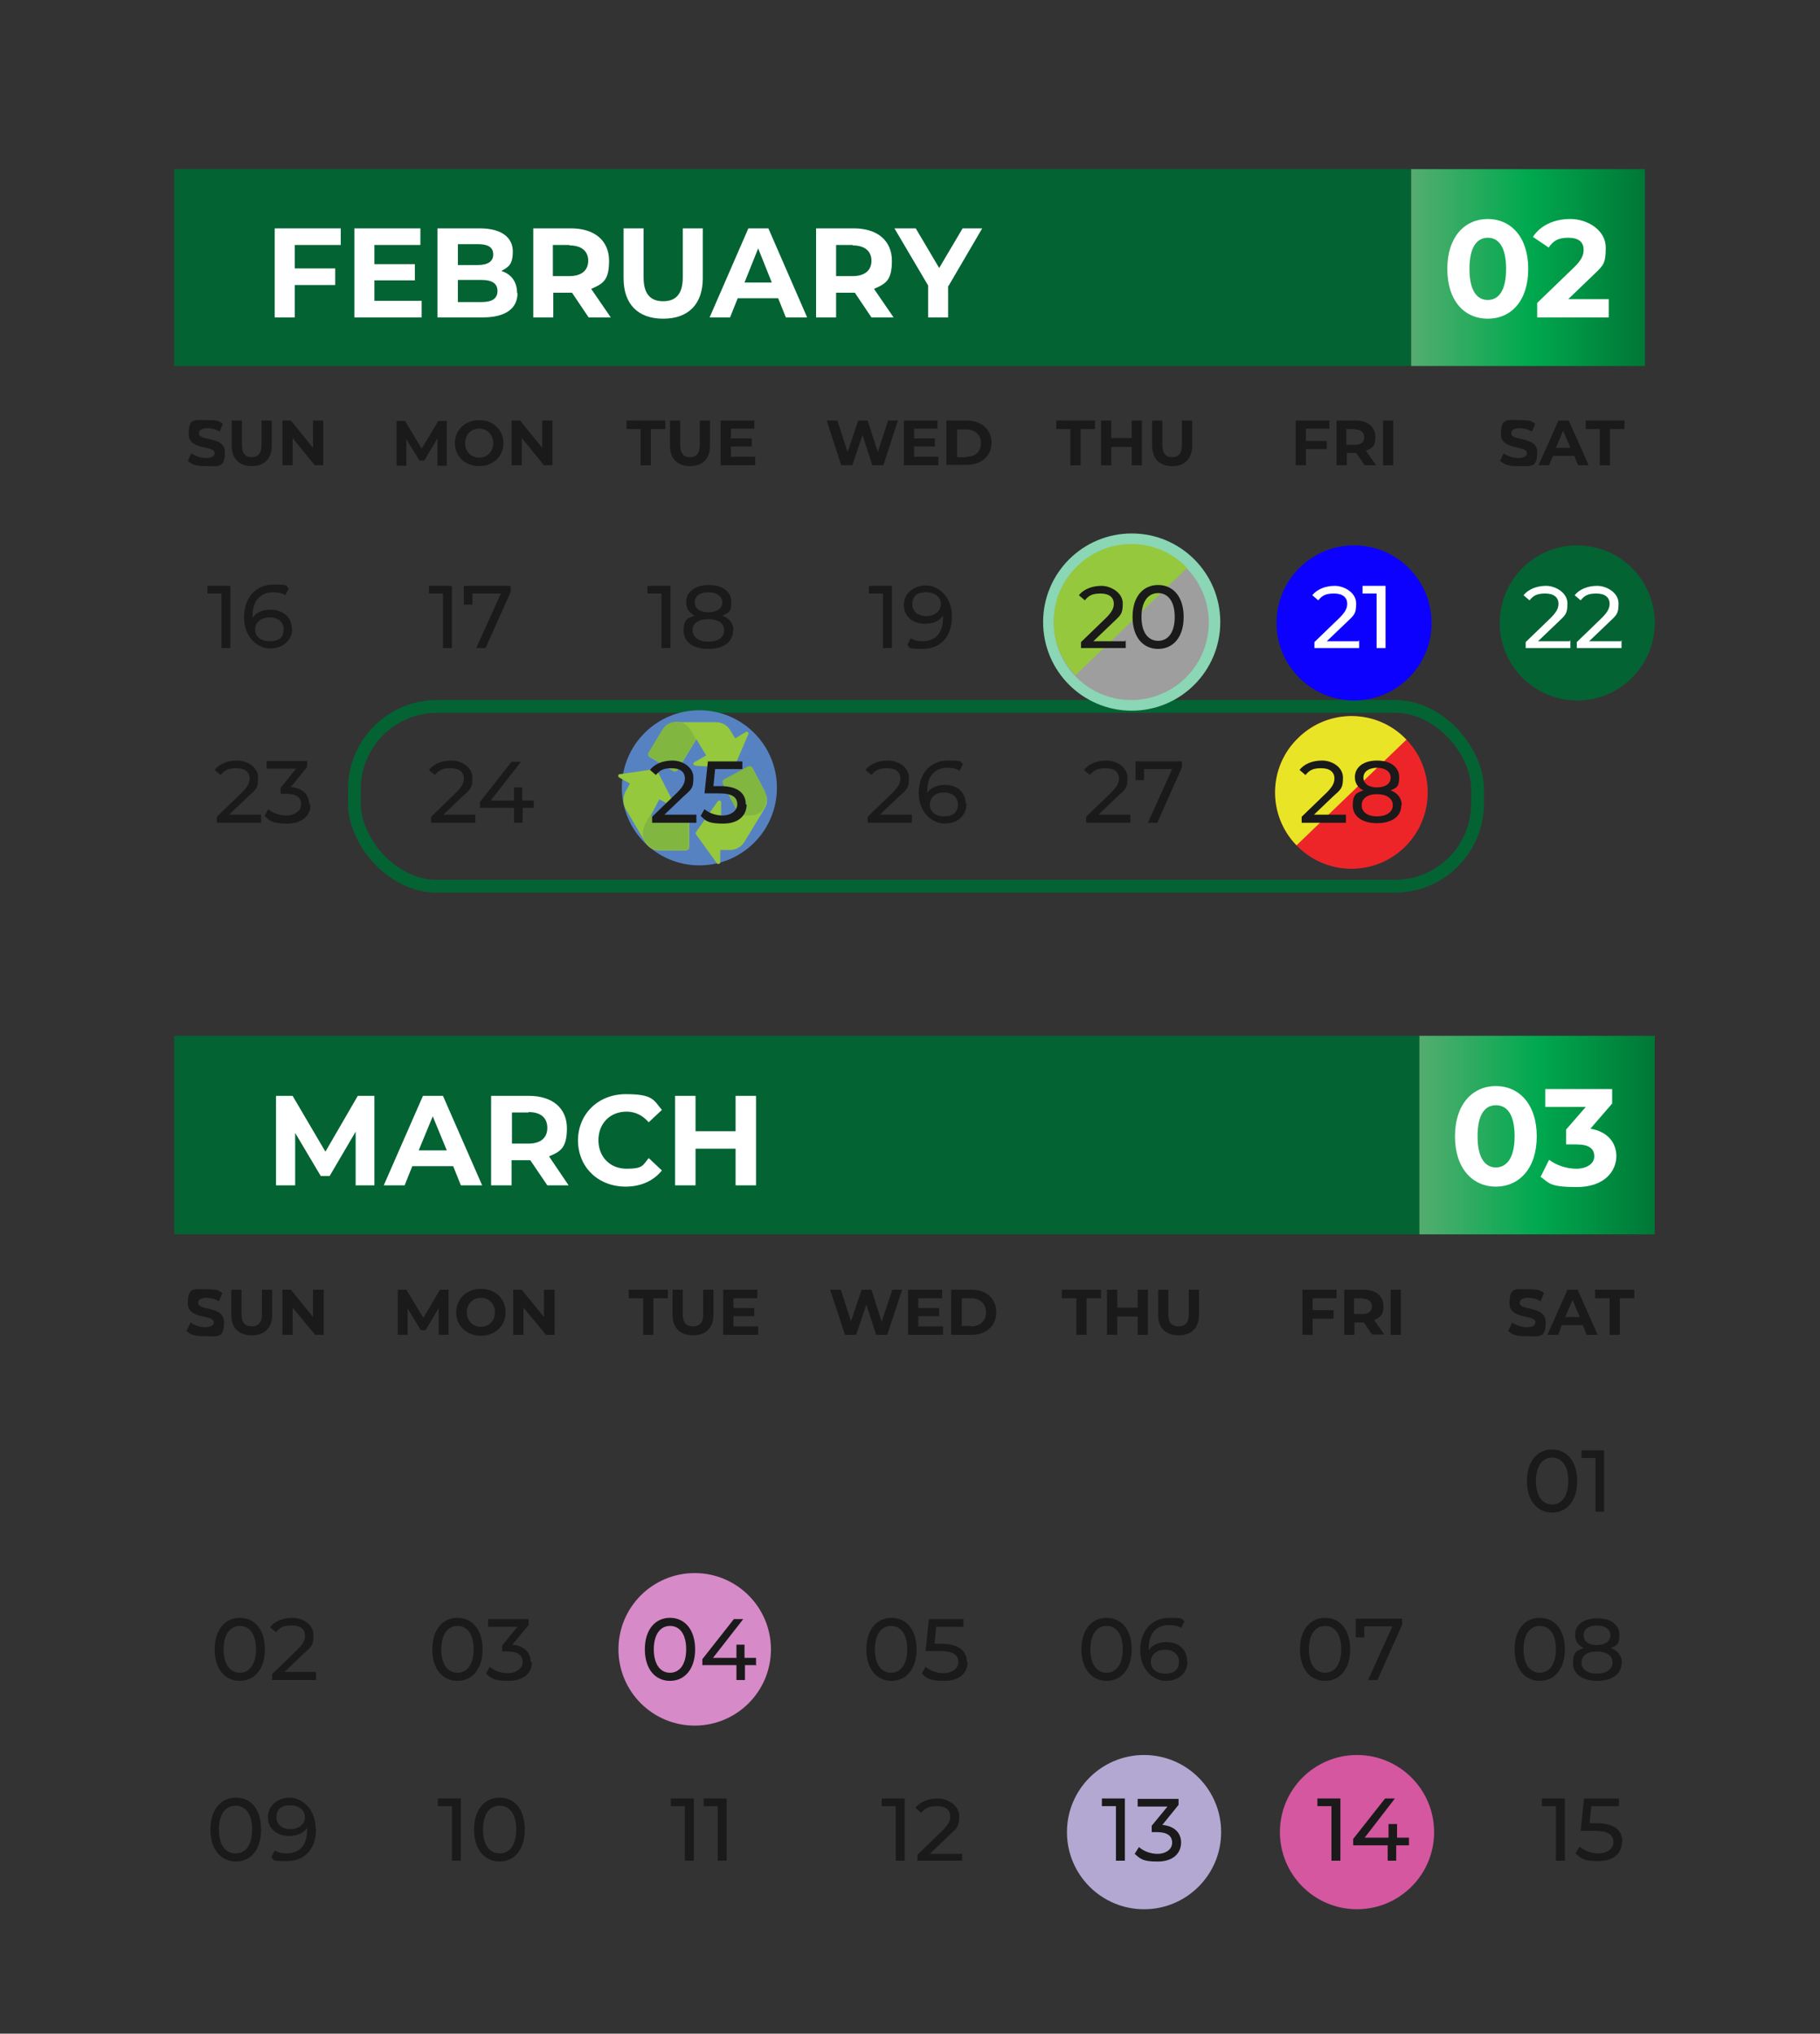 <svg xmlns="http://www.w3.org/2000/svg" xmlns:xlink="http://www.w3.org/1999/xlink" id="Layer_1" viewBox="0 0 427.3 477.3"><rect x="0" y="0" width="427.3" height="477.3" fill="#333333" stroke="none"/><defs><style>      .st0 {        fill: #ed2529;      }      .st1 {        fill: url(#linear-gradient1);      }      .st2 {        fill: #5782c2;      }      .st3 {        fill: #046333;      }      .st4 {        fill: url(#linear-gradient);      }      .st5 {        fill: #81b641;      }      .st6 {        fill: none;        stroke: #046333;        stroke-miterlimit: 10;        stroke-width: 3px;      }      .st7 {        fill: #0c00ff;      }      .st8 {        fill: #95c83d;      }      .st9 {        fill: #d68ac8;      }      .st10 {        fill: #fff;      }      .st11 {        fill: #eae426;      }      .st12 {        fill: #b3a8d2;      }      .st13 {        fill: #9e9e9e;      }      .st14 {        fill: #8ad6b5;      }      .st15 {        fill: #d4579f;      }      .st16 {        fill: #1a1a1a;      }    </style><linearGradient id="linear-gradient" x1="331.3" y1="232.2" x2="386.1" y2="232.2" gradientTransform="translate(0 -169.4)" gradientUnits="userSpaceOnUse"><stop offset="0" stop-color="#54ad6f"></stop><stop offset=".5" stop-color="#00a94f"></stop><stop offset="1" stop-color="#007736"></stop></linearGradient><linearGradient id="linear-gradient1" x1="333.2" y1="282.4" x2="388.5" y2="282.4" gradientTransform="translate(0 -16)" gradientUnits="userSpaceOnUse"><stop offset="0" stop-color="#54ad6f"></stop><stop offset=".5" stop-color="#00a94f"></stop><stop offset="1" stop-color="#007736"></stop></linearGradient></defs><rect class="st6" x="83.2" y="165.8" width="263.7" height="42.2" rx="19.4" ry="19.4"></rect><circle class="st14" cx="265.7" cy="146" r="20.8"></circle><circle class="st13" cx="265.7" cy="146.1" r="18.2" transform="translate(43.1 352.1) rotate(-71.6)"></circle><path class="st8" d="M252.5,158.5c-7-7.2-6.8-18.8.5-25.7,7.2-7,18.8-6.8,25.7.5"></path><circle class="st9" cx="163.1" cy="387.1" r="17.9"></circle><path class="st16" d="M44.1,108.2l.8-1.8c.9.6,2.2,1.1,3.5,1.1s2-.5,2-1.1c0-2-6.1-.6-6.1-4.5s1.4-3.3,4.4-3.3,2.7.3,3.6.9l-.7,1.8c-1-.6-2-.8-2.9-.8-1.4,0-2,.5-2,1.2,0,1.9,6.1.6,6.1,4.4s-1.5,3.3-4.4,3.3-3.3-.5-4.3-1.2h0Z"></path><path class="st16" d="M54.4,104.6v-5.9h2.4v5.8c0,2,.9,2.8,2.3,2.8s2.3-.8,2.3-2.8v-5.8h2.4v5.9c0,3.1-1.8,4.8-4.7,4.8s-4.7-1.7-4.7-4.8Z"></path><path class="st16" d="M75.9,98.7v10.5h-2l-5.2-6.4v6.4h-2.4v-10.5h2l5.2,6.4v-6.4h2.4Z"></path><path class="st16" d="M102.7,109.2v-6.3l-3.1,5.2h-1.1l-3.1-5v6.2h-2.3v-10.5h2l3.9,6.5,3.9-6.5h2v10.5h-2.2Z"></path><path class="st16" d="M106.8,104c0-3.1,2.4-5.4,5.7-5.4s5.7,2.3,5.7,5.4-2.4,5.4-5.7,5.4-5.7-2.3-5.7-5.4ZM115.8,104c0-2-1.4-3.4-3.3-3.4s-3.3,1.4-3.3,3.4,1.4,3.4,3.3,3.4,3.3-1.4,3.3-3.4Z"></path><path class="st16" d="M129.7,98.7v10.5h-2l-5.2-6.4v6.4h-2.4v-10.5h2l5.2,6.4v-6.4h2.4Z"></path><path class="st16" d="M150.5,100.7h-3.4v-2h9.1v2h-3.4v8.5h-2.4v-8.5h0Z"></path><path class="st16" d="M157.3,104.6v-5.9h2.4v5.8c0,2,.9,2.8,2.3,2.8s2.3-.8,2.3-2.8v-5.8h2.4v5.9c0,3.1-1.8,4.8-4.7,4.8s-4.7-1.7-4.7-4.8Z"></path><path class="st16" d="M177.3,107.3v1.9h-8.1v-10.5h7.9v1.9h-5.5v2.3h4.9v1.9h-4.9v2.4h5.7Z"></path><path class="st16" d="M210.8,98.7l-3.4,10.5h-2.6l-2.3-7.1-2.4,7.1h-2.6l-3.4-10.5h2.5l2.4,7.4,2.5-7.4h2.2l2.4,7.4,2.4-7.4h2.3Z"></path><path class="st16" d="M220.3,107.3v1.9h-8.1v-10.5h7.9v1.9h-5.5v2.3h4.9v1.9h-4.9v2.4h5.7Z"></path><path class="st16" d="M222.2,98.7h4.8c3.4,0,5.8,2.1,5.8,5.2s-2.4,5.2-5.8,5.2h-4.8v-10.5h0ZM226.9,107.2c2.1,0,3.4-1.2,3.4-3.2s-1.4-3.2-3.4-3.2h-2.2v6.5h2.2Z"></path><path class="st16" d="M251.4,100.7h-3.4v-2h9.1v2h-3.4v8.5h-2.4v-8.5h0Z"></path><path class="st16" d="M268.1,98.7v10.5h-2.4v-4.3h-4.8v4.3h-2.4v-10.5h2.4v4.1h4.8v-4.1h2.4Z"></path><path class="st16" d="M270.5,104.6v-5.9h2.4v5.8c0,2,.9,2.8,2.3,2.8s2.3-.8,2.3-2.8v-5.8h2.4v5.9c0,3.1-1.8,4.8-4.7,4.8s-4.7-1.7-4.7-4.8h0Z"></path><path class="st16" d="M306.6,100.7v2.8h4.9v1.9h-4.9v3.8h-2.4v-10.5h7.9v1.9h-5.5Z"></path><path class="st16" d="M320.4,109.2l-2-2.9h-2.2v2.9h-2.4v-10.5h4.5c2.8,0,4.6,1.5,4.6,3.8s-.8,2.7-2.2,3.3l2.4,3.4h-2.7,0ZM318.1,100.7h-2v3.7h2c1.5,0,2.2-.7,2.2-1.8s-.7-1.8-2.2-1.8h0Z"></path><path class="st16" d="M324.7,98.7h2.4v10.5h-2.4v-10.5Z"></path><path class="st16" d="M352.2,108.2l.8-1.8c.9.6,2.2,1.1,3.5,1.1s2-.5,2-1.1c0-2-6.1-.6-6.1-4.5s1.4-3.3,4.4-3.3,2.7.3,3.6.9l-.7,1.8c-1-.6-2-.8-2.9-.8-1.4,0-2,.5-2,1.2,0,1.9,6.1.6,6.1,4.4s-1.5,3.3-4.4,3.3-3.3-.5-4.3-1.2h0Z"></path><path class="st16" d="M369.5,107h-4.9l-.9,2.2h-2.5l4.7-10.5h2.4l4.7,10.5h-2.5l-.9-2.2h-.1ZM368.7,105.1l-1.7-4-1.7,4h3.4Z"></path><path class="st16" d="M375.7,100.7h-3.4v-2h9.1v2h-3.4v8.5h-2.4v-8.5h0Z"></path><rect class="st4" x="331.3" y="39.7" width="54.9" height="46.2"></rect><rect class="st3" x="40.9" y="39.7" width="290.3" height="46.2"></rect><g><path class="st10" d="M69.2,57.5v5.5h9.5v3.9h-9.5v7.6h-4.7v-20.9h15.5v3.9h-10.8Z"></path><path class="st10" d="M99,70.6v3.9h-15.8v-20.9h15.5v3.9h-10.8v4.5h9.5v3.8h-9.5v4.8s11.1,0,11.1,0Z"></path><path class="st10" d="M121.5,68.8c0,3.6-2.8,5.7-8.2,5.7h-10.6v-20.9h10c5.1,0,7.7,2.2,7.7,5.4s-1.1,3.7-2.7,4.6c2.3.7,3.7,2.5,3.7,5.2h0ZM107.5,57.3v4.9h4.7c2.3,0,3.6-.8,3.6-2.5s-1.3-2.4-3.6-2.4h-4.7ZM116.8,68.3c0-1.8-1.3-2.6-3.8-2.6h-5.5v5.2h5.5c2.5,0,3.8-.8,3.8-2.6h0Z"></path><path class="st10" d="M138.2,74.5l-3.9-5.8h-4.4v5.8h-4.7v-20.9h8.9c5.5,0,8.9,2.9,8.9,7.6s-1.5,5.4-4.2,6.6l4.6,6.7h-5.2ZM133.7,57.5h-3.9v7.3h3.9c2.9,0,4.4-1.4,4.4-3.6s-1.5-3.6-4.4-3.6h0Z"></path><path class="st10" d="M146.4,65.3v-11.7h4.7v11.5c0,4,1.7,5.6,4.6,5.6s4.6-1.6,4.6-5.6v-11.5h4.7v11.7c0,6.1-3.4,9.5-9.3,9.5s-9.3-3.4-9.3-9.5Z"></path><path class="st10" d="M182.7,70h-9.5l-1.8,4.5h-4.8l9.1-20.9h4.7l9.1,20.9h-5l-1.8-4.5ZM181.2,66.3l-3.2-8-3.2,8h6.5-.1Z"></path><path class="st10" d="M204.6,74.5l-3.9-5.8h-4.4v5.8h-4.7v-20.9h8.9c5.5,0,8.9,2.9,8.9,7.6s-1.5,5.4-4.2,6.6l4.6,6.7h-5.2ZM200.2,57.5h-3.9v7.3h3.9c2.9,0,4.4-1.4,4.4-3.6s-1.5-3.6-4.4-3.6h0Z"></path><path class="st10" d="M222.6,67.1v7.4h-4.7v-7.5l-7.9-13.4h5l5.5,9.3,5.5-9.3h4.6l-7.9,13.5h-.1Z"></path></g><g><path class="st10" d="M339.8,63.1c0-7.5,4.1-11.7,9.5-11.7s9.5,4.2,9.5,11.7-4,11.7-9.5,11.7-9.5-4.2-9.5-11.7ZM353.6,63.1c0-5.2-1.8-7.3-4.3-7.3s-4.3,2.1-4.3,7.3,1.8,7.3,4.3,7.3,4.3-2.1,4.3-7.3Z"></path><path class="st10" d="M377.7,70.2v4.3h-16.8v-3.4l8.6-8.3c2-1.9,2.3-3.1,2.3-4.2,0-1.8-1.2-2.8-3.6-2.8s-3.5.7-4.6,2.3l-3.7-2.5c1.7-2.6,4.8-4.2,8.8-4.2s8.3,2.6,8.3,6.7-.6,4.2-3.7,7.2l-5.1,4.9h9.6,0Z"></path></g><circle class="st3" cx="370.3" cy="146.2" r="18.2"></circle><circle class="st7" cx="317.9" cy="146.2" r="18.2"></circle><circle class="st2" cx="164.2" cy="184.9" r="18.2"></circle><path class="st16" d="M54.1,137.5v14.6h-2.1v-12.8h-3.3v-1.8h5.4,0Z"></path><path class="st16" d="M68.6,147.6c0,2.8-2.3,4.6-5.2,4.6s-6.1-2.6-6.1-7.3,2.8-7.7,6.9-7.7,2.7.3,3.6.9l-.8,1.6c-.8-.5-1.8-.7-2.8-.7-3,0-4.9,1.9-4.9,5.5s0,.3,0,.5c.8-1.3,2.4-1.9,4.2-1.9,2.9,0,5,1.7,5,4.4h.1ZM66.6,147.7c0-1.7-1.3-2.8-3.3-2.8s-3.4,1.2-3.4,2.8,1.2,2.8,3.5,2.8,3.2-1.1,3.2-2.8Z"></path><path class="st16" d="M106.1,137.5v14.6h-2.1v-12.8h-3.3v-1.8h5.4Z"></path><path class="st16" d="M119.9,137.5v1.4l-5.9,13.2h-2.2l5.8-12.8h-6.7v2.6h-2v-4.4h11,0Z"></path><path class="st16" d="M157.4,137.5v14.6h-2.1v-12.8h-3.3v-1.8h5.4Z"></path><path class="st16" d="M172.1,148c0,2.7-2.3,4.3-5.8,4.3s-5.8-1.6-5.8-4.3.9-2.9,2.6-3.5c-1.3-.6-2-1.7-2-3.2,0-2.4,2.1-4,5.3-4s5.3,1.5,5.3,4-.7,2.5-2.1,3.2c1.7.6,2.6,1.9,2.6,3.5h-.1ZM170,147.9c0-1.6-1.4-2.6-3.7-2.6s-3.7,1-3.7,2.6,1.4,2.7,3.7,2.7,3.7-1,3.7-2.7ZM163.1,141.4c0,1.4,1.2,2.3,3.2,2.3s3.3-.9,3.3-2.3-1.3-2.4-3.3-2.4-3.2.9-3.2,2.4Z"></path><path class="st16" d="M209.4,137.5v14.6h-2.1v-12.8h-3.3v-1.8h5.4Z"></path><path class="st16" d="M223.5,144.6c0,5-2.8,7.7-6.9,7.7s-2.7-.3-3.6-.9l.8-1.6c.8.5,1.8.7,2.8.7,3,0,4.8-1.9,4.8-5.5v-.5c-.9,1.3-2.4,1.9-4.2,1.9-2.9,0-5-1.7-5-4.4s2.3-4.6,5.2-4.6,6.1,2.6,6.1,7.3h0ZM220.9,141.8c0-1.5-1.2-2.8-3.5-2.8s-3.2,1.1-3.2,2.8,1.3,2.8,3.3,2.8,3.4-1.2,3.4-2.8Z"></path><path class="st16" d="M264.3,150.3v1.8h-10.5v-1.4l5.9-5.7c1.5-1.5,1.8-2.4,1.8-3.3,0-1.5-1.1-2.4-3.1-2.4s-2.8.5-3.7,1.6l-1.4-1.2c1.1-1.4,3.1-2.2,5.3-2.2s5,1.6,5,4.1-.4,2.7-2.4,4.6l-4.5,4.3h7.5v-.2h.1Z"></path><path class="st16" d="M265.9,144.8c0-4.8,2.5-7.5,6-7.5s6,2.7,6,7.5-2.5,7.5-6,7.5-6-2.7-6-7.5ZM275.8,144.8c0-3.7-1.6-5.6-3.9-5.6s-3.9,1.9-3.9,5.6,1.6,5.6,3.9,5.6,3.9-1.9,3.9-5.6Z"></path><path class="st10" d="M319.1,150.3v1.8h-10.5v-1.4l5.9-5.7c1.5-1.5,1.8-2.4,1.8-3.3,0-1.5-1.1-2.4-3.1-2.4s-2.8.5-3.7,1.6l-1.4-1.2c1.1-1.4,3.1-2.2,5.3-2.2s5,1.6,5,4.1-.4,2.7-2.4,4.6l-4.5,4.3h7.5v-.2h.1Z"></path><path class="st10" d="M325.3,137.5v14.6h-2.1v-12.8h-3.3v-1.8h5.4Z"></path><path class="st10" d="M368.7,150.3v1.8h-10.5v-1.4l5.9-5.7c1.5-1.5,1.8-2.4,1.8-3.3,0-1.5-1.1-2.4-3.1-2.4s-2.8.5-3.7,1.6l-1.4-1.2c1.1-1.4,3.1-2.2,5.3-2.2s5,1.6,5,4.1-.4,2.7-2.4,4.6l-4.5,4.3h7.5v-.2h.1Z"></path><path class="st10" d="M380.7,150.3v1.8h-10.5v-1.4l5.9-5.7c1.5-1.5,1.8-2.4,1.8-3.3,0-1.5-1.1-2.4-3.1-2.4s-2.8.5-3.7,1.6l-1.4-1.2c1.1-1.4,3.1-2.2,5.3-2.2s5,1.6,5,4.1-.4,2.7-2.4,4.6l-4.5,4.3h7.5v-.2h.1Z"></path><circle class="st0" cx="317.3" cy="186" r="17.9"></circle><path class="st11" d="M304.4,198.4c-6.9-7.1-6.7-18.5.5-25.3,7.1-6.9,18.5-6.7,25.3.5"></path><g><path class="st8" d="M172.4,180l3.3-7.7c.2-.4-.3-.7-.6-.5l-2.5,1.5-1.2-2c-.7-1.1-1.9-1.8-3.3-1.8h-9.3c-1.3,0-2.6.7-3.3,1.9l-3.2,5.3c-.2.4-.1.8.3,1l5.5,3.3c.4.2.8,0,1-.3l4.4-7.2,2.3,3.8-2.8,1.6c-.4.2-.2.7.2.8l8.8.6c.2,0,.3,0,.4-.3h0Z"></path><path class="st8" d="M161.1,191.6h-8.4l2.1-4,2.8,1.5c.4.2.8-.2.6-.6l-4-7.8c0-.2-.3-.2-.4-.2l-8.3,1.2c-.4,0-.5.6-.1.8l2.5,1.4-1.1,2c-.6,1.2-.6,2.6,0,3.8l4.7,8c.7,1.2,1.9,1.9,3.3,1.9h6.2c.4,0,.8-.3.8-.7v-6.4c0-.4-.3-.8-.8-.8h0Z"></path><path class="st8" d="M179.6,185.8l-2.9-5.5c-.2-.4-.7-.5-1-.3l-5.6,3c-.4.2-.5.6-.3,1l3.9,7.5h-4.4v-3.2c0-.4-.5-.6-.8-.2l-5.1,7.2c-.1.1-.1.3,0,.5l4.9,6.8c.2.3.8.2.8-.2v-2.9h2.3c1.3,0,2.6-.7,3.3-1.8l4.8-7.9h0c.7-1.2.8-2.6.1-3.8v-.2h0Z"></path><path class="st5" d="M163.5,173.4l-4.4,7.2c-.2.4-.7.5-1,.3l-5.5-3.3c-.4-.2-.5-.7-.3-1l3.2-5.3c.7-1.2,1.9-1.9,3.3-1.9s1.3.2,1.9.5,1.1.8,1.4,1.4l1.3,2.2h.1Z"></path><path class="st5" d="M161.8,198.7c0,.4-.3.8-.8.8h-6.2c-1.3,0-2.6-.8-3.3-1.9l-.3-.6c-.2-.4-.3-.9-.3-1.3,0-.7.2-1.3.4-1.9l1.2-2.3h8.4c.4,0,.7.4.7.8v6.4h.2Z"></path><path class="st5" d="M179.5,189.6h0c-.2.3-.4.5-.6.7-.7.7-1.7,1.1-2.7,1.1h-2.6l-3.9-7.5c-.2-.4,0-.8.3-1l5.6-3c.4-.2.8,0,1,.3l2.9,5.5c.6,1.2.6,2.6-.1,3.8h.1Z"></path></g><path class="st16" d="M61.3,191.3v1.8h-10.4v-1.4l5.9-5.7c1.5-1.5,1.8-2.4,1.8-3.3,0-1.5-1.1-2.4-3.1-2.4s-2.8.5-3.7,1.6l-1.4-1.2c1.1-1.4,3-2.2,5.3-2.2s4.9,1.5,4.9,4-.4,2.7-2.4,4.5l-4.4,4.2h7.5Z"></path><path class="st16" d="M72.9,188.9c0,2.4-1.8,4.4-5.5,4.4s-4.1-.7-5.3-1.8l.9-1.6c1,.9,2.6,1.5,4.3,1.5s3.4-1,3.4-2.6-1.1-2.5-3.6-2.5h-1.2v-1.4l3.6-4.5h-6.9v-1.8h9.5v1.4l-3.8,4.7c2.9.3,4.3,1.9,4.3,4.1h.3,0Z"></path><path class="st16" d="M111.6,191.3v1.8h-10.4v-1.4l5.9-5.7c1.5-1.5,1.8-2.4,1.8-3.3,0-1.5-1.1-2.4-3.1-2.4s-2.8.5-3.7,1.6l-1.4-1.2c1.1-1.4,3-2.2,5.3-2.2s4.9,1.5,4.9,4-.4,2.7-2.4,4.5l-4.4,4.2h7.5,0Z"></path><path class="st16" d="M125.4,189.6h-2.7v3.5h-2v-3.5h-8v-1.4l7.4-9.4h2.2l-7.1,9.1h5.5v-3.1h1.9v3.1h2.7v1.8h0Z"></path><path class="st16" d="M163.5,191.3v1.8h-10.4v-1.4l5.9-5.7c1.5-1.5,1.8-2.4,1.8-3.3,0-1.5-1.1-2.4-3.1-2.4s-2.8.5-3.7,1.6l-1.4-1.2c1.1-1.4,3-2.2,5.3-2.2s4.9,1.5,4.9,4-.4,2.7-2.4,4.5l-4.4,4.2h7.5,0Z"></path><path class="st16" d="M175.3,188.8c0,2.5-1.8,4.5-5.5,4.5s-4.1-.7-5.3-1.8l.9-1.6c1,.9,2.6,1.5,4.3,1.5s3.4-1,3.4-2.6-1-2.6-4.4-2.6h-3.3l.8-7.5h8.1v1.8h-6.4l-.4,4h1.6c4.3,0,6,1.8,6,4.3h.2,0Z"></path><path class="st16" d="M214.1,191.3v1.8h-10.4v-1.4l5.9-5.7c1.5-1.5,1.8-2.4,1.8-3.3,0-1.5-1.1-2.4-3.1-2.4s-2.8.5-3.7,1.6l-1.4-1.2c1.1-1.4,3-2.2,5.3-2.2s4.9,1.5,4.9,4-.4,2.7-2.4,4.5l-4.4,4.2h7.5,0Z"></path><path class="st16" d="M226.9,188.7c0,2.8-2.2,4.6-5.1,4.6s-6.1-2.6-6.1-7.2,2.8-7.6,6.8-7.6,2.7.3,3.6.8l-.8,1.6c-.7-.5-1.7-.7-2.8-.7-2.9,0-4.8,1.8-4.8,5.4s0,.3,0,.5c.8-1.2,2.3-1.9,4.1-1.9,2.9,0,4.9,1.7,4.9,4.4h.2ZM224.9,188.8c0-1.7-1.3-2.8-3.3-2.8s-3.3,1.2-3.3,2.8,1.2,2.8,3.4,2.8,3.2-1.1,3.2-2.8h0Z"></path><path class="st16" d="M265.4,191.3v1.8h-10.4v-1.4l5.9-5.7c1.5-1.5,1.8-2.4,1.8-3.3,0-1.5-1.1-2.4-3.1-2.4s-2.8.5-3.7,1.6l-1.4-1.2c1.1-1.4,3-2.2,5.3-2.2s4.9,1.5,4.9,4-.4,2.7-2.4,4.5l-4.4,4.2h7.5Z"></path><path class="st16" d="M277.5,178.7v1.4l-5.8,13h-2.2l5.7-12.6h-6.6v2.6h-2v-4.4h10.9Z"></path><path class="st16" d="M316,191.3v1.8h-10.4v-1.4l5.9-5.7c1.5-1.5,1.8-2.4,1.8-3.3,0-1.5-1.1-2.4-3.1-2.4s-2.8.5-3.7,1.6l-1.4-1.2c1.1-1.4,3-2.2,5.3-2.2s4.9,1.5,4.9,4-.4,2.7-2.4,4.5l-4.4,4.2h7.5Z"></path><path class="st16" d="M329,189c0,2.6-2.2,4.2-5.7,4.2s-5.7-1.6-5.7-4.2.9-2.9,2.5-3.5c-1.3-.6-2-1.7-2-3.1,0-2.4,2.1-3.9,5.2-3.9s5.2,1.5,5.2,3.9-.7,2.5-2,3.1c1.6.6,2.6,1.8,2.6,3.5h-.1ZM327,189c0-1.6-1.4-2.6-3.7-2.6s-3.6,1-3.6,2.6,1.4,2.6,3.6,2.6,3.7-1,3.7-2.6ZM320.1,182.5c0,1.4,1.2,2.3,3.2,2.3s3.2-.9,3.2-2.3-1.3-2.3-3.2-2.3-3.2.9-3.2,2.3Z"></path><g><path class="st16" d="M358.5,347.6c0-4.7,2.5-7.4,5.9-7.4s5.9,2.7,5.9,7.4-2.5,7.4-5.9,7.4-5.9-2.7-5.9-7.4ZM368.2,347.6c0-3.7-1.6-5.5-3.8-5.5s-3.8,1.9-3.8,5.5,1.6,5.5,3.8,5.5,3.8-1.9,3.8-5.5Z"></path><path class="st16" d="M376.6,340.4v14.4h-2v-12.6h-3.3v-1.8h5.3Z"></path><path class="st16" d="M50.4,387.1c0-4.7,2.5-7.4,5.9-7.4s5.9,2.7,5.9,7.4-2.5,7.4-5.9,7.4-5.9-2.7-5.9-7.4ZM60.1,387.1c0-3.7-1.6-5.5-3.8-5.5s-3.8,1.9-3.8,5.5,1.6,5.5,3.8,5.5,3.8-1.9,3.8-5.5Z"></path><path class="st16" d="M74.2,392.5v1.8h-10.3v-1.4l5.9-5.7c1.5-1.5,1.8-2.4,1.8-3.3,0-1.5-1-2.4-3.1-2.4s-2.8.5-3.7,1.6l-1.4-1.2c1.1-1.4,3-2.2,5.3-2.2s4.9,1.5,4.9,4-.4,2.7-2.4,4.5l-4.4,4.2h7.4,0Z"></path><path class="st16" d="M101.5,387.1c0-4.7,2.5-7.4,5.9-7.4s5.9,2.7,5.9,7.4-2.5,7.4-5.9,7.4-5.9-2.7-5.9-7.4ZM111.2,387.1c0-3.7-1.6-5.5-3.8-5.5s-3.8,1.9-3.8,5.5,1.6,5.5,3.8,5.5,3.8-1.9,3.8-5.5Z"></path><path class="st16" d="M124.9,390.1c0,2.4-1.8,4.4-5.5,4.4s-4.1-.7-5.3-1.7l.9-1.6c1,.9,2.6,1.5,4.3,1.5s3.4-1,3.4-2.6-1.1-2.5-3.6-2.5h-1.2v-1.4l3.6-4.4h-6.9v-1.8h9.5v1.4l-3.8,4.6c2.9.3,4.3,1.9,4.3,4.1,0,0,.3,0,.3,0Z"></path><path class="st16" d="M151.4,387.1c0-4.7,2.5-7.4,5.9-7.4s5.9,2.7,5.9,7.4-2.5,7.4-5.9,7.4-5.9-2.7-5.9-7.4ZM161.1,387.1c0-3.7-1.6-5.5-3.8-5.5s-3.8,1.9-3.8,5.5,1.6,5.5,3.8,5.5,3.8-1.9,3.8-5.5Z"></path><path class="st16" d="M177.6,390.8h-2.7v3.5h-2v-3.5h-8v-1.4l7.4-9.4h2.2l-7.1,9.1h5.5v-3.1h1.9v3.1h2.7v1.8h.1Z"></path><path class="st16" d="M203.4,387.1c0-4.7,2.5-7.4,5.9-7.4s5.9,2.7,5.9,7.4-2.5,7.4-5.9,7.4-5.9-2.7-5.9-7.4ZM213,387.1c0-3.7-1.6-5.5-3.8-5.5s-3.8,1.9-3.8,5.5,1.6,5.5,3.8,5.5,3.8-1.9,3.8-5.5Z"></path><path class="st16" d="M227.2,390c0,2.5-1.8,4.5-5.5,4.5s-4.1-.7-5.3-1.7l.9-1.6c1,.9,2.6,1.5,4.3,1.5s3.4-1,3.4-2.6-1-2.6-4.4-2.6h-3.3l.8-7.5h8.1v1.8h-6.4l-.4,4h1.6c4.3,0,6,1.8,6,4.3h.2,0Z"></path><path class="st16" d="M253.9,387.1c0-4.7,2.5-7.4,5.9-7.4s5.9,2.7,5.9,7.4-2.5,7.4-5.9,7.4-5.9-2.7-5.9-7.4ZM263.6,387.1c0-3.7-1.6-5.5-3.8-5.5s-3.8,1.9-3.8,5.5,1.6,5.5,3.8,5.5,3.8-1.9,3.8-5.5Z"></path><path class="st16" d="M278.8,390c0,2.8-2.2,4.5-5.1,4.5s-6-2.6-6-7.2,2.8-7.6,6.8-7.6,2.7.3,3.6.8l-.8,1.6c-.7-.5-1.7-.7-2.8-.7-2.9,0-4.8,1.8-4.8,5.4s0,.3,0,.5c.8-1.2,2.3-1.9,4.1-1.9,2.9,0,4.9,1.7,4.9,4.4v.2h0ZM276.8,390c0-1.7-1.3-2.8-3.3-2.8s-3.3,1.2-3.3,2.8,1.2,2.8,3.4,2.8,3.2-1.1,3.2-2.8h0Z"></path><path class="st16" d="M305.2,387.1c0-4.7,2.5-7.4,5.9-7.4s5.9,2.7,5.9,7.4-2.5,7.4-5.9,7.4-5.9-2.7-5.9-7.4ZM314.9,387.1c0-3.7-1.6-5.5-3.8-5.5s-3.8,1.9-3.8,5.5,1.6,5.5,3.8,5.5,3.8-1.9,3.8-5.5Z"></path><path class="st16" d="M329.2,379.9v1.4l-5.8,13h-2.2l5.7-12.6h-6.6v2.6h-2v-4.4h10.9Z"></path><path class="st16" d="M355.6,387.1c0-4.7,2.5-7.4,5.9-7.4s5.9,2.7,5.9,7.4-2.5,7.4-5.9,7.4-5.9-2.7-5.9-7.4ZM365.3,387.1c0-3.7-1.6-5.5-3.8-5.5s-3.8,1.9-3.8,5.5,1.6,5.5,3.8,5.5,3.8-1.9,3.8-5.5Z"></path><path class="st16" d="M380.7,390.3c0,2.6-2.2,4.2-5.7,4.2s-5.7-1.6-5.7-4.2.9-2.9,2.5-3.5c-1.3-.6-2-1.7-2-3.1,0-2.4,2.1-3.9,5.2-3.9s5.2,1.5,5.2,3.9-.7,2.5-2,3.1c1.6.6,2.6,1.8,2.6,3.5h-.1ZM378.6,390.2c0-1.6-1.4-2.6-3.7-2.6s-3.6,1-3.6,2.6,1.4,2.6,3.6,2.6,3.7-1,3.7-2.6ZM371.8,383.8c0,1.4,1.2,2.3,3.1,2.3s3.2-.9,3.2-2.3-1.3-2.3-3.2-2.3-3.1.9-3.1,2.3Z"></path></g><g><path class="st16" d="M43.9,312.2l.8-1.8c.9.6,2.2,1.1,3.5,1.1s2-.5,2-1.1c0-2-6.1-.6-6.1-4.5s1.4-3.3,4.4-3.3,2.7.3,3.7.9l-.8,1.9c-1-.6-2-.8-2.9-.8-1.4,0-2,.5-2,1.2,0,1.9,6.1.6,6.1,4.5s-1.5,3.3-4.5,3.3-3.4-.5-4.3-1.2v-.2h0Z"></path><path class="st16" d="M54.3,308.6v-5.9h2.4v5.8c0,2,.9,2.8,2.4,2.8s2.4-.8,2.4-2.8v-5.8h2.4v5.9c0,3.1-1.8,4.8-4.8,4.8s-4.8-1.7-4.8-4.8Z"></path><path class="st16" d="M76,302.7v10.6h-2l-5.3-6.4v6.4h-2.4v-10.6h2l5.2,6.4v-6.4h2.5Z"></path><path class="st16" d="M103,313.3v-6.3l-3.1,5.2h-1.1l-3.1-5.1v6.2h-2.3v-10.6h2l4,6.6,3.9-6.6h2v10.6h-2.3Z"></path><path class="st16" d="M107.1,308c0-3.1,2.4-5.5,5.8-5.5s5.8,2.3,5.8,5.5-2.5,5.5-5.8,5.5-5.8-2.3-5.8-5.5ZM116.2,308c0-2-1.4-3.4-3.3-3.4s-3.3,1.4-3.3,3.4,1.4,3.4,3.3,3.4,3.3-1.4,3.3-3.4Z"></path><path class="st16" d="M130.2,302.7v10.6h-2l-5.3-6.4v6.4h-2.4v-10.6h2l5.2,6.4v-6.4h2.5Z"></path><path class="st16" d="M151,304.7h-3.4v-2h9.2v2h-3.4v8.6h-2.4v-8.6h0Z"></path><path class="st16" d="M157.9,308.6v-5.9h2.4v5.8c0,2,.9,2.8,2.4,2.8s2.4-.8,2.4-2.8v-5.8h2.4v5.9c0,3.1-1.8,4.8-4.8,4.8s-4.8-1.7-4.8-4.8h0Z"></path><path class="st16" d="M178,311.3v2h-8.2v-10.6h8v2h-5.6v2.3h4.9v1.9h-4.9v2.4h5.8Z"></path><path class="st16" d="M211.8,302.7l-3.5,10.6h-2.6l-2.3-7.1-2.4,7.1h-2.6l-3.5-10.6h2.5l2.4,7.4,2.5-7.4h2.3l2.4,7.5,2.5-7.5h2.3Z"></path><path class="st16" d="M221.4,311.3v2h-8.2v-10.6h8v2h-5.6v2.3h4.9v1.9h-4.9v2.4h5.8Z"></path><path class="st16" d="M223.3,302.7h4.8c3.5,0,5.8,2.1,5.8,5.3s-2.4,5.3-5.8,5.3h-4.8v-10.6h0ZM228,311.3c2.1,0,3.5-1.3,3.5-3.3s-1.4-3.3-3.5-3.3h-2.2v6.5h2.2Z"></path><path class="st16" d="M252.7,304.7h-3.4v-2h9.2v2h-3.4v8.6h-2.4v-8.6h0Z"></path><path class="st16" d="M269.5,302.7v10.6h-2.4v-4.3h-4.8v4.3h-2.4v-10.6h2.4v4.2h4.8v-4.2h2.4Z"></path><path class="st16" d="M271.9,308.6v-5.9h2.4v5.8c0,2,.9,2.8,2.4,2.8s2.4-.8,2.4-2.8v-5.8h2.4v5.9c0,3.1-1.8,4.8-4.8,4.8s-4.8-1.7-4.8-4.8Z"></path><path class="st16" d="M308.2,304.7v2.8h4.9v2h-4.9v3.8h-2.4v-10.6h8v2h-5.6Z"></path><path class="st16" d="M322.2,313.3l-2-2.9h-2.2v2.9h-2.4v-10.6h4.6c2.8,0,4.6,1.5,4.6,3.8s-.8,2.7-2.2,3.3l2.4,3.4h-2.8ZM319.9,304.7h-2v3.7h2c1.5,0,2.2-.7,2.2-1.8s-.8-1.8-2.2-1.8h0Z"></path><path class="st16" d="M326.5,302.7h2.4v10.6h-2.4v-10.6Z"></path><path class="st16" d="M354.2,312.2l.8-1.8c.9.6,2.2,1.1,3.5,1.1s2-.5,2-1.1c0-2-6.1-.6-6.1-4.5s1.4-3.3,4.4-3.3,2.7.3,3.7.9l-.8,1.9c-1-.6-2-.8-2.9-.8-1.4,0-2,.5-2,1.2,0,1.9,6.1.6,6.1,4.5s-1.5,3.3-4.5,3.3-3.4-.5-4.3-1.2v-.2h0Z"></path><path class="st16" d="M371.6,311h-4.9l-.9,2.3h-2.5l4.7-10.6h2.4l4.7,10.6h-2.6l-.9-2.3h0ZM370.9,309.1l-1.7-4-1.7,4h3.4Z"></path><path class="st16" d="M377.9,304.7h-3.4v-2h9.2v2h-3.4v8.6h-2.4v-8.6h0Z"></path><rect class="st1" x="333.2" y="243.1" width="55.3" height="46.6"></rect><rect class="st3" x="40.9" y="243.1" width="292.3" height="46.6"></rect><g><path class="st10" d="M83.5,278.2v-12.6l-6.1,10.4h-2.1l-6-10.1v12.3h-4.5v-21h3.9l7.7,13.1,7.6-13.1h3.9v21h-4.4Z"></path><path class="st10" d="M106.4,273.7h-9.6l-1.8,4.5h-4.9l9.2-21h4.7l9.2,21h-5l-1.8-4.5h0ZM104.9,270l-3.3-8-3.3,8h6.6Z"></path><path class="st10" d="M128.5,278.2l-4-5.9h-4.4v5.9h-4.8v-21h8.9c5.5,0,8.9,2.9,8.9,7.6s-1.6,5.5-4.2,6.6l4.6,6.8h-5.1.1ZM124.1,261.1h-3.9v7.3h3.9c2.9,0,4.4-1.4,4.4-3.7s-1.5-3.7-4.4-3.7h0Z"></path><path class="st10" d="M135.7,267.7c0-6.3,4.8-10.9,11.2-10.9s6.5,1.3,8.5,3.7l-3.1,2.9c-1.4-1.6-3.1-2.5-5.2-2.5-3.9,0-6.6,2.8-6.6,6.7s2.7,6.7,6.6,6.7,3.8-.8,5.2-2.5l3.1,2.9c-1.9,2.4-4.9,3.8-8.5,3.8-6.4,0-11.2-4.5-11.2-10.9h0Z"></path><path class="st10" d="M177.5,257.2v21h-4.8v-8.6h-9.4v8.6h-4.8v-21h4.8v8.3h9.4v-8.3h4.8Z"></path></g><g><path class="st10" d="M341.6,266.7c0-7.5,4.1-11.8,9.6-11.8s9.6,4.3,9.6,11.8-4.1,11.8-9.6,11.8-9.6-4.3-9.6-11.8ZM355.6,266.7c0-5.2-1.8-7.3-4.4-7.3s-4.3,2.2-4.3,7.3,1.8,7.3,4.3,7.3,4.4-2.2,4.4-7.3Z"></path><path class="st10" d="M379.5,271.2c0,3.8-2.9,7.4-9.3,7.4s-6.4-.9-8.5-2.4l2-4c1.7,1.3,4.1,2.1,6.4,2.1s4.2-1.1,4.2-2.9-1.2-2.8-4.2-2.8h-2.4v-3.5l4.6-5.3h-9.5v-4.2h15.7v3.4l-5.1,5.9c4,.7,6.1,3.2,6.1,6.6v-.3h0Z"></path></g></g><circle class="st12" cx="268.6" cy="430" r="18.1"></circle><circle class="st15" cx="318.6" cy="430" r="18.1"></circle><path class="st16" d="M49.4,429.4c0-4.7,2.5-7.5,6-7.5s5.9,2.7,5.9,7.5-2.5,7.5-5.9,7.5-6-2.7-6-7.5ZM59.2,429.4c0-3.7-1.6-5.6-3.9-5.6s-3.9,1.9-3.9,5.6,1.6,5.6,3.9,5.6,3.9-1.9,3.9-5.6Z"></path><path class="st16" d="M74.2,429.2c0,5-2.8,7.6-6.9,7.6s-2.7-.3-3.6-.9l.8-1.6c.8.5,1.7.7,2.8.7,3,0,4.8-1.9,4.8-5.5v-.5c-.9,1.3-2.4,1.9-4.2,1.9-2.9,0-5-1.7-5-4.4s2.3-4.6,5.1-4.6,6.1,2.6,6.1,7.3ZM71.6,426.5c0-1.5-1.2-2.8-3.5-2.8s-3.2,1.1-3.2,2.8,1.3,2.8,3.3,2.8,3.4-1.2,3.4-2.8Z"></path><path class="st16" d="M108.2,422.1v14.6h-2.1v-12.8h-3.3v-1.8h5.4Z"></path><path class="st16" d="M111.3,429.4c0-4.7,2.5-7.5,6-7.5s5.9,2.7,5.9,7.5-2.5,7.5-5.9,7.5-6-2.7-6-7.5ZM121.2,429.4c0-3.7-1.6-5.6-3.9-5.6s-3.9,1.9-3.9,5.6,1.6,5.6,3.9,5.6,3.9-1.9,3.9-5.6Z"></path><path class="st16" d="M162.9,422.1v14.6h-2.1v-12.8h-3.3v-1.8h5.4Z"></path><path class="st16" d="M170.6,422.1v14.6h-2.1v-12.8h-3.3v-1.8h5.4Z"></path><path class="st16" d="M212.4,422.1v14.6h-2.1v-12.8h-3.3v-1.8h5.4Z"></path><path class="st16" d="M225.9,434.9v1.8h-10.5v-1.4l5.9-5.7c1.5-1.5,1.8-2.4,1.8-3.3,0-1.5-1.1-2.4-3.1-2.4s-2.8.5-3.7,1.6l-1.4-1.2c1.1-1.4,3.1-2.2,5.3-2.2s5,1.6,5,4.1-.4,2.7-2.4,4.6l-4.5,4.3h7.5Z"></path><path class="st16" d="M264.1,422.1v14.6h-2.1v-12.8h-3.3v-1.8h5.4Z"></path><path class="st16" d="M277.3,432.4c0,2.5-1.8,4.5-5.5,4.5s-4.1-.7-5.4-1.8l1-1.6c1,.9,2.6,1.6,4.4,1.6s3.4-1,3.4-2.6-1.1-2.5-3.6-2.5h-1.2v-1.5l3.7-4.5h-7v-1.8h9.6v1.4l-3.8,4.7c2.9.3,4.4,1.9,4.4,4.2Z"></path><path class="st16" d="M314.7,422.1v14.6h-2.1v-12.8h-3.3v-1.8h5.4Z"></path><path class="st16" d="M330.6,433.1h-2.8v3.6h-2v-3.6h-8.1v-1.5l7.5-9.5h2.3l-7.1,9.2h5.6v-3.2h2v3.2h2.8v1.8Z"></path><path class="st16" d="M367.4,422.1v14.6h-2.1v-12.8h-3.3v-1.8h5.4Z"></path><path class="st16" d="M380.8,432.3c0,2.5-1.8,4.5-5.5,4.5s-4.1-.7-5.4-1.8l1-1.6c1,.9,2.6,1.6,4.4,1.6s3.5-1,3.5-2.6-1-2.7-4.4-2.7h-3.3l.8-7.6h8.2v1.8h-6.5l-.4,4h1.6c4.4,0,6.1,1.8,6.1,4.4Z"></path></svg>